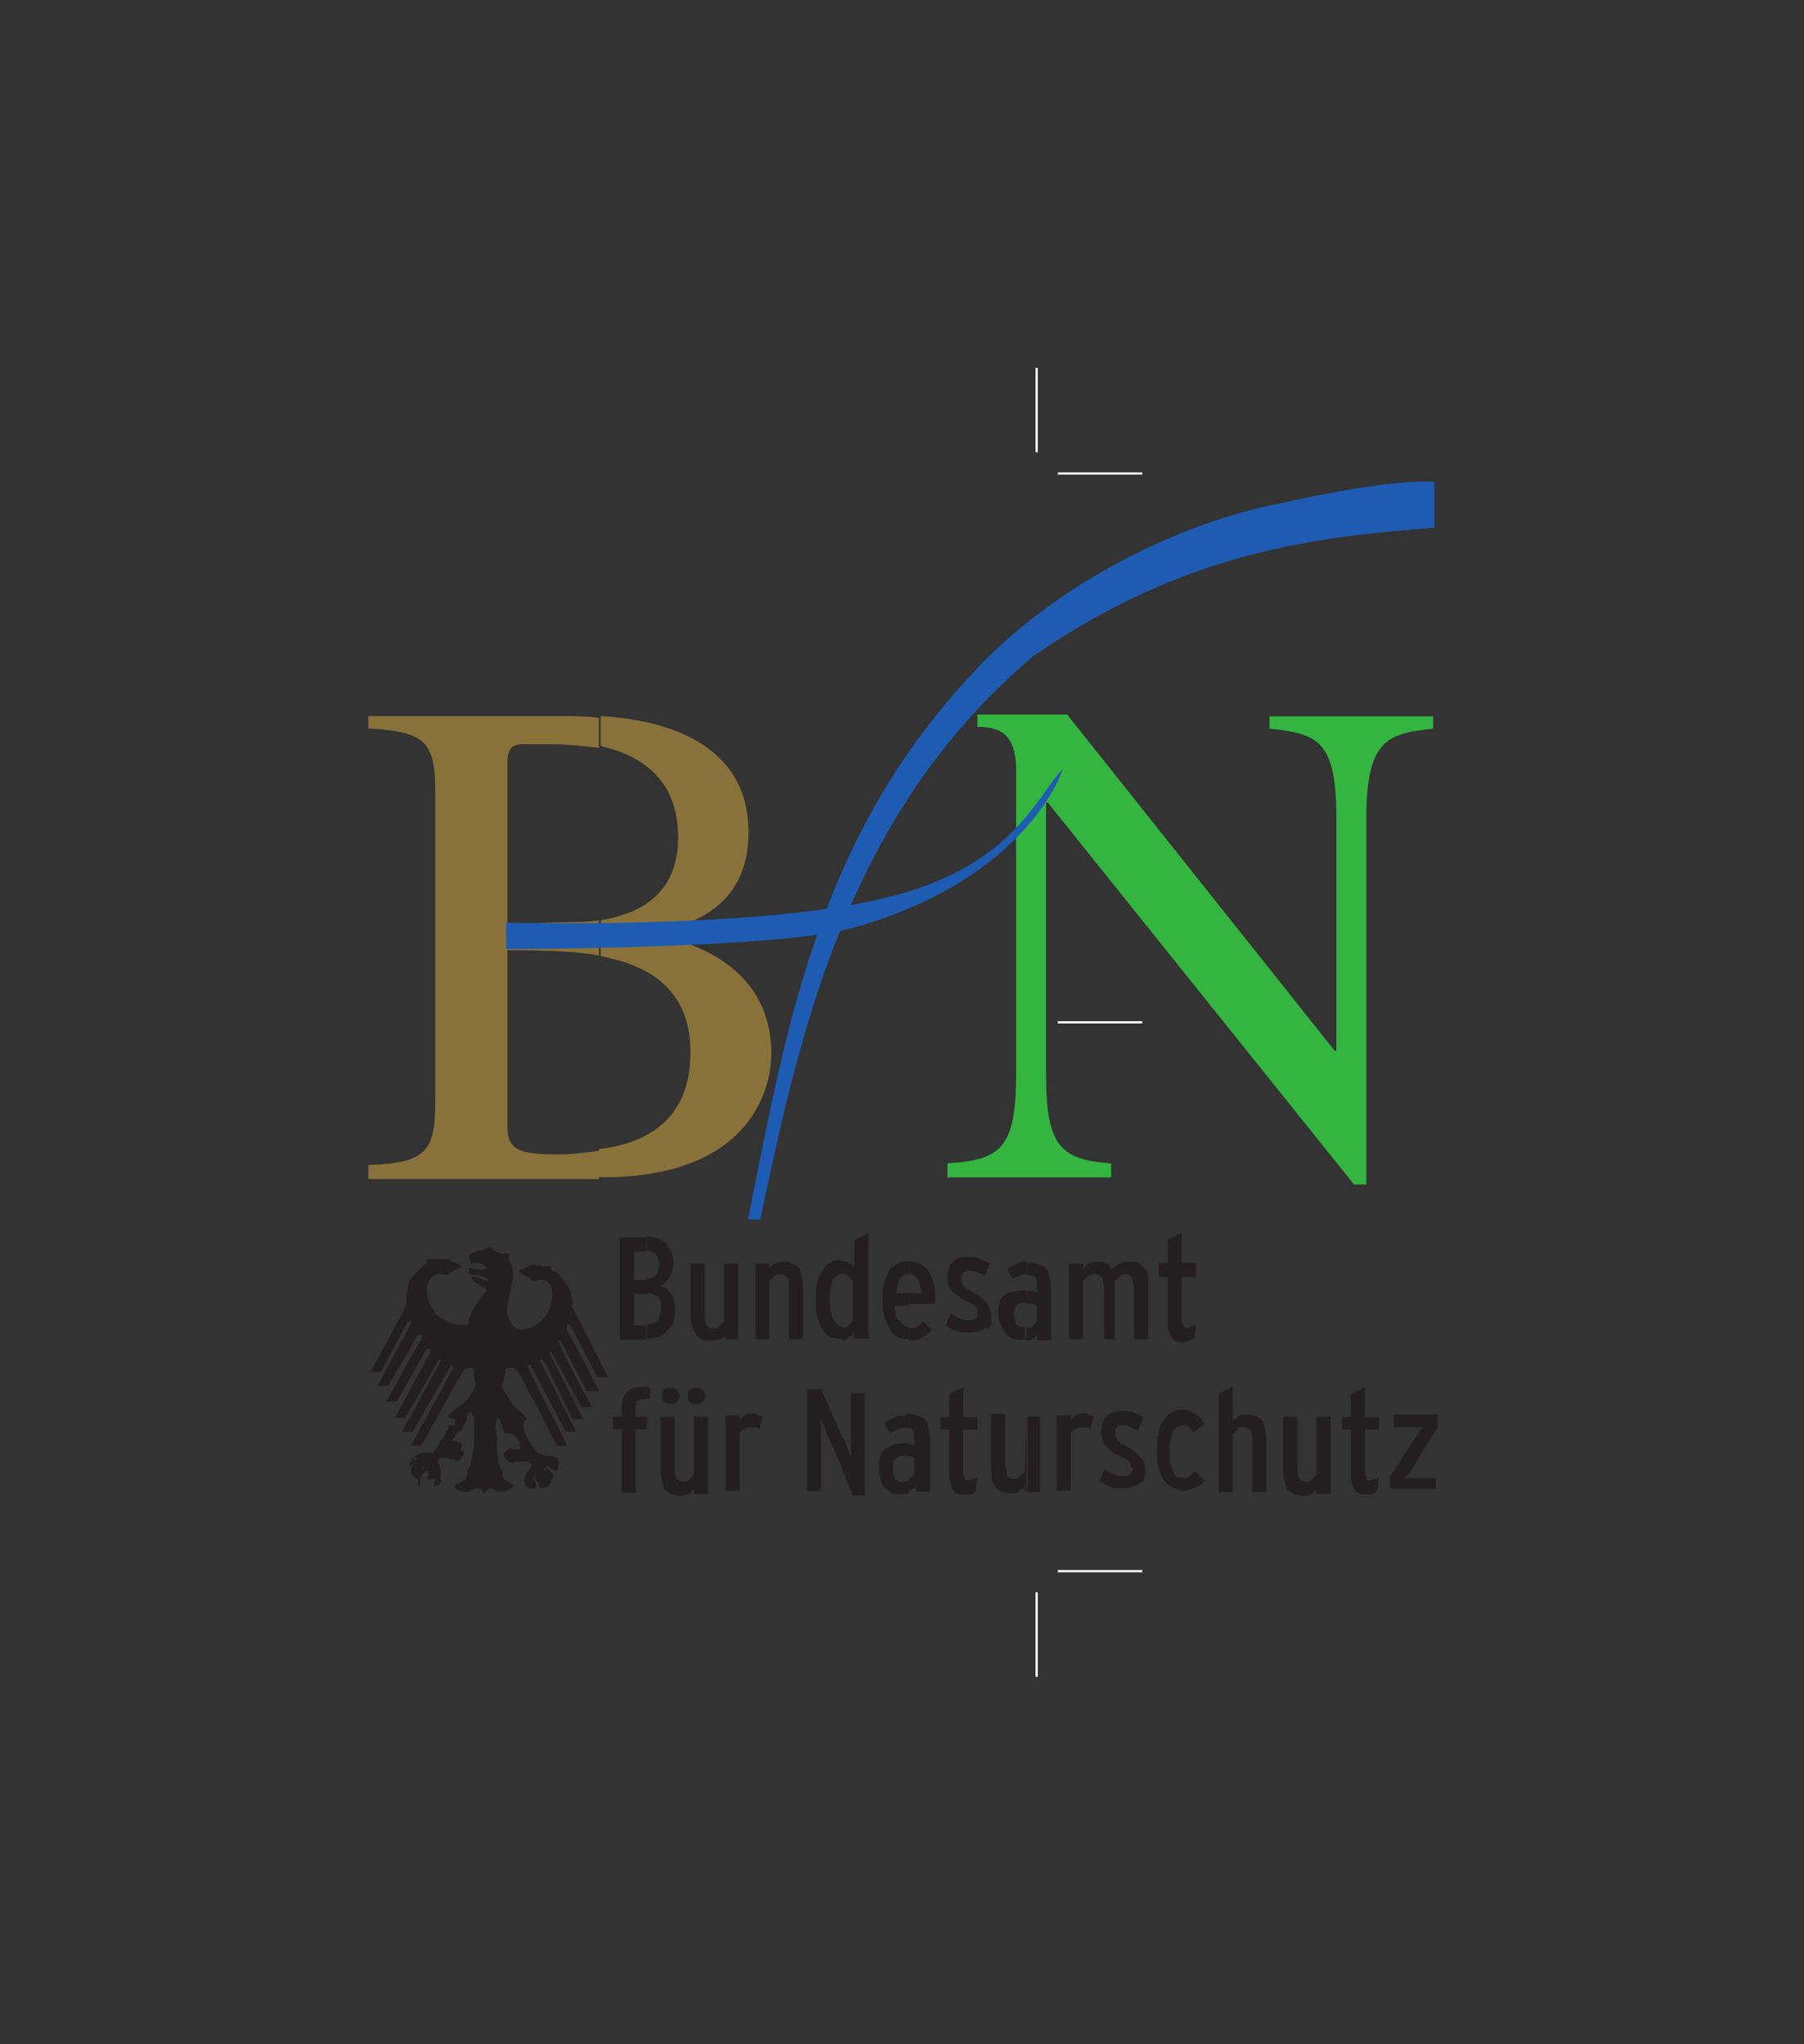 <?xml version="1.0" encoding="utf-8"?>
<!-- Generator: Adobe Illustrator 26.0.1, SVG Export Plug-In . SVG Version: 6.00 Build 0)  -->
<svg version="1.1"
	 id="svg3336" xmlns:cc="http://creativecommons.org/ns#" xmlns:dc="http://purl.org/dc/elements/1.1/" xmlns:rdf="http://www.w3.org/1999/02/22-rdf-syntax-ns#" xmlns:svg="http://www.w3.org/2000/svg"
	 xmlns="http://www.w3.org/2000/svg" xmlns:xlink="http://www.w3.org/1999/xlink" x="0px" y="0px" viewBox="0 0 640.7 725.9"
	 style="enable-background:new 0 0 640.7 725.9;" xml:space="preserve">
<rect x="0" y="0" width="640.7" height="725.9" fill="#333333" stroke="none"/>
<style type="text/css">
	.st0{clip-path:url(#SVGID_00000075148780453344737420000014860910974039304580_);}
	.st1{clip-path:url(#SVGID_00000119080378657468326750000016834009504984617902_);}
	.st2{clip-path:url(#SVGID_00000086674634905792954870000013922920455856392892_);}
	.st3{fill-rule:evenodd;clip-rule:evenodd;fill:#89723A;}
	.st4{fill:#33B540;}
	.st5{fill:#1E5CB3;}
	.st6{fill-rule:evenodd;clip-rule:evenodd;fill:#1E5CB3;}
	.st7{fill-rule:evenodd;clip-rule:evenodd;fill:#231F20;}
	.st8{fill:#231F20;}
	.st9{fill:none;stroke:#FFFFFF;stroke-width:0.625;stroke-miterlimit:12.5;}
</style>
<g id="g3344" transform="matrix(0,-1.25,-1.25,0,391.75,604.258)">
	<g id="g3396" transform="matrix(5,0,0,5,-650.956,-1253.6)">
		<g>
			<defs>
				<rect id="SVGID_1_" x="-29.8" y="49.9" width="397.4" height="425.2"/>
			</defs>
			<clipPath id="SVGID_00000075867601874049222810000015223094319167198609_">
				<use xlink:href="#SVGID_1_"  style="overflow:visible;"/>
			</clipPath>
			<g id="g3398" style="clip-path:url(#SVGID_00000075867601874049222810000015223094319167198609_);">
				<g id="g3404">
					<g>
						<defs>
							
								<rect id="SVGID_00000137846099848872552040000017763323613137618875_" x="-1636.8" y="-627.5" width="3826.8" height="2055.1"/>
						</defs>
						<clipPath id="SVGID_00000028284309878724504660000001527593009827198118_">
							<use xlink:href="#SVGID_00000137846099848872552040000017763323613137618875_"  style="overflow:visible;"/>
						</clipPath>
						<g id="g3406" style="clip-path:url(#SVGID_00000028284309878724504660000001527593009827198118_);">
							<g id="g3412">
								<g>
									<defs>
										
											<rect id="SVGID_00000057828216184965508240000012231611743257064586_" x="-2354.5" y="-1459.9" width="5262.4" height="3720"/>
									</defs>
									<clipPath id="SVGID_00000003811545838041915020000003965353716686125718_">
										<use xlink:href="#SVGID_00000057828216184965508240000012231611743257064586_"  style="overflow:visible;"/>
									</clipPath>
									<g id="g3414" style="clip-path:url(#SVGID_00000003811545838041915020000003965353716686125718_);">
										<g id="g3420" transform="translate(193.488,300.266)">
											<path id="path3422" class="st3" d="M-20.9-20.9c-0.1-0.4-0.2-0.8-0.3-1.2c-0.6-2-1.9-4-5.2-4c-4,0-5.2,2.7-5.5,5.2h-1.6
												v-0.2c0-8.8,5.5-9.6,7-9.6c4.2,0,6.1,3.2,6.8,6.6h0.1c0.4-1.8,1.3-5.3,5.7-5.3c5.1,0,6.4,4.8,6.6,8.4H-9
												c-0.5-2.2-1.8-4.4-5.2-4.4c-3.5,0-4.4,2.6-4.7,4.4H-20.9z M-20.6-15.7c0-2.7-0.1-4.1-0.3-5.2h2c-0.1,0.6-0.1,1.2-0.1,1.4
												l-0.1,3.8h9.1c0.6,0,1.1-0.1,1.1-0.8c0-0.4,0-1,0-1.8c0-0.8-0.1-1.7-0.2-2.6h1.7c0.1,0.7,0.1,1.4,0.1,2v11.1H-8
												c-0.2-3.2-0.7-3.8-3.6-3.8h-17.6c-2.8,0-3.5,0.5-3.6,3.8h-0.8v-13.1h1.6c-0.1,0.8-0.2,1.6-0.2,2.2c0,2.3,0.2,3,1.6,3
												H-20.6"/>
										</g>
										<g id="g3424" transform="translate(206.379,252.86)">
											<path id="path3426" class="st4" d="M-20.9-20.9c-0.3,2.5-0.5,3.8-5.1,3.8h-20.8v0.7L-25.1,1v0.1h-15.4
												c-4.1,0-4.9-0.8-5.1-3.7h-0.8v9.3h0.8c0.2-3,0.8-3.9,5.1-3.9h17.5c1.6,0.1,2.2,0.7,2.2,2.2h0.7v-5.1l-19.1-15.2v-0.1H-26
												c4.5,0,4.8,1.1,5.1,3.8h0.7v-9.3H-20.9"/>
										</g>
										<g id="g3428" transform="translate(195.355,305.536)">
											<path id="path3430" class="st5" d="M-20.9-20.9c0,0-0.4-14.3,1.4-21.5c1.7-7.2,5.7-8.6,7.3-10.1c0.1-0.1-6.2,1.9-9,11.9
												c-1.2,4.3-1.2,19.7-1.2,19.7C-22.5-20.9-20.9-20.9-20.9-20.9"/>
										</g>
										<g id="g3432" transform="translate(219.188,261.497)">
											<path id="path3434" class="st6" d="M-20.9-20.9c-1.1,5.7-4.4,12.4-9.1,17c-9.5,9.2-20.1,11-31.6,13.3V8.7
												c10.9-2.3,23.1-5,32-15.5c6-8.7,6.8-16.2,7.3-22.8c0,0,2.6,0,2.6,0S-19.4-27.6-20.9-20.9"/>
										</g>
										<g id="g3436" transform="translate(176.534,305.755)">
											<path id="path3438" class="st7" d="M-20.9-20.9c0-0.1,0.1-0.2,0-0.3c0,0,0-0.1,0-0.1c-0.1,0-0.2,0.1-0.4,0
												c-0.3-0.2-0.6-0.2-1-0.2c0,0-1,0.2-1.5,0.3c-0.4,0.1-0.7,0-1-0.2c-0.2-0.1-0.4-0.3-0.4-0.5c0-0.8,0.5-1.4,1.2-1.7
												c0.1,0,0.9-0.3,1.4,0c0.2,0.2,0.3,0.5,0.2,0.7c-0.1,0.1,0,0.4,0.1,0.4l0,0c0.1,0.2,0.2,0.4,0.4,0.7c0,0,0-0.1,0.1-0.1
												c0.1-0.3,0.2-0.5,0.3-0.7c-0.1-0.2,0-0.4-0.1-0.6v-0.5c0,0,0,0,0,0c-0.1,0-0.2,0.1-0.2,0c-0.1,0-0.1-0.2-0.1-0.2
												c-0.3-0.4-0.7-0.7-1.2-0.9c-0.3,0-0.5-0.1-0.7-0.1l0,0.1c-1.3-0.7-4.1-2.1-4.1-2.1v0.6c0,0,2.7,1.4,2.9,1.5
												c0.1,0,0.1,0.1,0.1,0.2c-0.1,0.1-0.2,0-0.4,0c-1-0.6-3.4-1.8-3.4-1.8v0.7c0,0,1.9,1,2.9,1.5c0,0,0,0.1,0,0.1
												c0,0.1-0.1,0-0.1,0c-1.2-0.5-3.7-1.9-3.7-1.9v0.6l3.1,1.7c0,0,0.1,0.1,0,0.1c0,0,0,0-0.1,0l-3.7-1.9v0.6
												c0,0,3.1,1.5,3.4,1.7c0,0,0,0.1,0,0.1c0,0.1,0,0.1,0,0.1c-0.2-0.1-4.1-2.1-4.1-2.1v0.6c0,0,3.8,2,3.8,2c0,0,0,0.1,0,0.2
												h0c-0.9-0.4-4.6-2.3-4.6-2.3v0.6c0,0,3,1.5,4.2,2.2c0.2,0.2,0.3,0.3,0.2,0.6c0,0.2-0.4,0.1-0.6,0.2
												c-0.2,0-0.3,0.2-0.5,0.1c-0.3-0.2-0.7-0.4-1.1-0.7v0c-0.2-0.2-0.3-0.5-0.6-0.6c0-0.1-0.1-0.1-0.1-0.1
												c0,0.2-0.2,0.1-0.3,0.2c-0.2,0.1-0.3,0-0.5-0.1c-0.5-0.2-0.8-0.5-1.2-0.7c-0.1-0.2,0-0.5-0.1-0.6c0-0.2,0-0.6-0.3-0.6
												c-0.2,0-0.4,0-0.5,0.1c-0.1,0.2,0.2,0.3,0.2,0.5c0,0.1,0,0.1,0,0.2c-0.2,0.1-0.3-0.1-0.3-0.2c0-0.1-0.2-0.2-0.3-0.2
												c-0.2,0-0.3,0-0.5,0.2c-0.1,0.1-0.1,0.3-0.1,0.4l0.1,0.1c0.2,0,0.5,0.1,0.7,0.2c0.1,0,0.1,0,0.1,0
												c-0.1,0.1-0.2,0.1-0.3,0.1c-0.2,0-0.4-0.2-0.6-0.1c-0.1,0.2,0,0.5,0.2,0.6c0.2,0.1,0.5,0,0.7-0.1
												c0.1-0.1,0.2-0.2,0.4-0.3c0.1,0.1,0.2,0.2,0.2,0.4c0,0.3,0,0.5-0.1,0.7c0,0.2,0.2,0.4,0.4,0.5c0.2,0.1,0.2-0.1,0.4-0.2
												c0.1-0.1,0-0.3,0-0.4c0-0.1-0.1-0.2-0.1-0.3c0.1-0.1,0.2,0,0.4,0c0.3,0.1,0.6,0.3,0.6,0.7c0,0,0,0.2,0,0.2
												c0.3,0.1,0.6,0.1,0.8,0.3c0.1,0,0.1,0.1,0.1,0c0,0.1,0,0.1,0,0.1c-0.2,0-0.5,0.1-0.7,0.1c-0.2-0.1-0.4-0.1-0.6-0.1
												c-0.1,0-0.2,0-0.3,0c-0.1,0-0.2,0-0.2,0c-0.2,0-0.2,0-0.5-0.1c-0.1,0.1-0.2,0-0.3,0c0,0-0.2-0.1-0.3-0.1
												c0-0.1-0.1,0-0.1-0.1c0,0-0.1,0-0.2,0h0.1c-0.1,0-0.1,0-0.2,0c-0.1,0-0.1-0.1-0.2-0.1h0c0-0.1-0.1-0.1-0.1-0.1v0
												c0,0,0,0,0-0.1c-0.1,0-0.1-0.2-0.2-0.2c0-0.1,0-0.1-0.1-0.1c-0.2,0.1-0.3,0.4-0.3,0.7c0,0.2,0.1,0.4,0.2,0.5
												c0,0.2-0.2,0.3-0.2,0.4c-0.1,0-0.1,0-0.1,0c0.1,0.1,0.3,0.2,0.3,0.4c0,0.2-0.3,0.5-0.2,0.8c0,0.2,0.1,0.3,0.2,0.5
												c0,0,0.1,0,0.2,0c0-0.2,0.2-0.4,0.3-0.6v0c0.1,0,0.1,0,0.1-0.1c0,0.1,0.1,0,0.1,0c0,0,0,0,0.1,0h0.1c0,0,0,0,0.1,0
												c0.1-0.1,0.3-0.2,0.5-0.2c0.6-0.2,1.2-0.2,1.9-0.2c0.2,0,0.6,0,0.8,0.1c0.1,0.1,0.1,0,0.1,0.1c0,0.2-0.2,0.2-0.3,0.2
												c-0.1,0-0.2,0-0.3,0.1c-0.1,0.1-0.2,0.1-0.3,0.2c0,0.2,0,0.4-0.2,0.6c-0.2,0.2-0.4,0.3-0.6,0.4c0,0,0,0-0.1,0
												c0-0.1,0.1-0.1,0.1-0.1c0.2-0.2,0.1-0.5,0-0.7c0-0.1-0.1-0.2-0.2-0.2c-0.2,0-0.3,0.1-0.4,0.2s-0.1,0.2-0.1,0.2
												c0,0.2,0,0.4,0.1,0.6c0,0.1,0,0.2,0,0.3c-0.1,0.1-0.2,0.1-0.4,0.1c-0.2-0.1-0.5-0.2-0.7-0.2c-0.2,0-0.3,0-0.4,0.2
												c0,0,0,0.1,0,0.2c0,0.1,0,0.3,0,0.4c0.1,0,0.2-0.1,0.3-0.1c0.1,0,0.3,0,0.5,0.1c0,0,0,0.1,0,0.1
												c-0.2,0.2-0.5,0.1-0.7,0.2c0,0,0,0.1-0.1,0.1c0,0.2,0.2,0.3,0.2,0.4c0.2,0.1,0.5,0.1,0.7,0c0.1-0.1,0.2-0.2,0.3-0.3
												c0,0.1,0,0.3,0,0.4C-33-16-33.2-16-33-16c0.1,0.2,0.3,0.2,0.5,0.1c0.4-0.2,0.3-0.7,0.3-1.2c0.2-0.2,0.5-0.3,0.7-0.5
												c0.3-0.2,0.6-0.4,0.9-0.6c0.1,0,0.2,0,0.3,0c0,0.1,0,0.3,0.2,0.4c0.2-0.3,0.5-0.5,0.7-0.9c0.1,0,0.2-0.1,0.2-0.2
												c0.3-0.2,0.6-0.4,0.9-0.5c0.2,0.1,0.5,0.1,0.8,0.1c0.1,0.1,0.2,0.2,0.1,0.3c0,0.1,0,0.2-0.1,0.3
												c-0.3,0.2-4.3,2.4-4.3,2.4v0.6l4.4-2.4c0,0,0.1,0,0.2,0.1l0,0l-3.8,2.2v0.6l4-2.2c0.1,0,0.1,0,0.1,0c0,0,0,0.1,0,0.1
												l-3.3,1.9v0.6l3.7-2c0.1,0,0.2,0,0.2,0c0,0.1,0,0.1,0,0.2l-3,1.7v0.6l3.6-2c0.2,0,0.1,0,0.2,0c0,0.1,0,0.1,0,0.2
												c-0.4,0.2-2.9,1.7-2.9,1.7v0.6l3.5-1.9c0,0,0.1-0.1,0.2,0c-0.1,0.2,0,0-0.1,0.2l-2.8,1.5v0.6c0,0,3.4-1.9,3.7-2
												c0.1-0.1,0.8,0,0.9-0.1c0.5,0,0.8-0.2,1.1-0.6c0.2-0.2,0.4-0.3,0.4-0.5c0.1-0.1,0.3,0.2,0.3-0.1c0-0.3,0-0.6,0-1
												c0.1-0.2-0.2-0.3-0.2-0.6c0,0-0.1-0.2-0.2-0.3c-0.1,0.1-0.2,0.3-0.2,0.4c-0.1,0.2-0.3,0.3-0.3,0.5
												c0.1,0.2,0.1,0.6-0.1,0.8c-0.2,0.2-0.5,0.3-0.8,0.3c-0.2,0-0.4-0.1-0.6-0.1c-0.4-0.2-0.8-0.4-1-0.8
												c-0.1-0.2-0.2-0.4-0.3-0.6c0-0.3-0.1-0.6,0-0.8c0-0.1,0.2-0.1,0.3-0.1c0.6-0.2,1.1-0.6,1.6-1h0.1
												c0.1,0.2,0.3,0.4,0.4,0.7c0,0,0.2,0.1,0.3,0.2c0,0,0-0.1,0-0.2c0-0.3-0.3-0.6-0.2-0.9c0.2,0.2,0.2,0.5,0.3,0.7
												c0,0.1,0,0.2,0,0.3c0,0.1,0,0.2,0.2,0.2c0,0,0.1,0,0.2,0c0-0.2-0.1-0.5-0.1-0.7c0-0.1,0-0.2,0.1-0.3
												c0.1,0,0.3,0.3,0.3,0.5c0,0.1,0,0.3-0.1,0.4c0,0,0.1,0,0.1,0h0c0.1,0,0.2,0.1,0.4,0.1c0,0,0-0.1,0.1-0.1
												c0.1-0.1,0.1-0.3,0.2-0.4v-0.1h0c0-0.2,0.1-0.4,0.2-0.6C-20.8-20.4-20.8-20.7-20.9-20.9"/>
										</g>
										<g id="g3440" transform="translate(175.744,306.378)">
											<path id="path3442" class="st8" d="M-20.9-20.9c-0.2-0.1-0.4-0.2-0.7-0.2c0,0-0.1,0-0.2,0c0,0,0,0,0,0.1c0,0,0,0,0.1,0
												c0.3-0.1,0.6,0.2,0.8,0.3c0.1,0.1,0.1,0.3,0.2,0.3c0,0,0-0.2,0-0.2C-20.6-20.7-20.8-20.8-20.9-20.9"/>
										</g>
										<g id="g3444" transform="translate(174.913,310.076)">
											<path id="path3446" class="st8" d="M-20.9-20.9c-0.1,0.2-0.3,0.2-0.4,0.3c-0.3,0-0.5,0.1-0.8,0c0,0-0.2,0-0.2,0
												c-0.3-0.2-0.6-0.2-1-0.5c-0.4-0.2-0.8-1-1-1.7c0-0.1,0-0.2-0.2-0.2c0,0-0.1,0-0.1,0.1c0,0.3,0.1,0.5,0.1,0.8
												c0.1,0.4,0.3,0.6,0.5,0.9c0.3,0.3,0.7,0.6,1.2,0.7c0.3,0.1,1.6,0.3,2-0.4C-20.8-20.9-20.8-20.9-20.9-20.9"/>
										</g>
										<g id="g3448" transform="translate(174.373,302.556)">
											<path id="path3450" class="st8" d="M-20.9-20.9c-0.6-0.2-1.3-0.1-1.3,0c-0.5,0.2-1,0.4-1.3,0.8c-0.2,0.3-0.3,0.6-0.4,0.9
												s-0.1,0.5,0,0.8h0c0.2-0.2,0.2-0.4,0.3-0.5c0.1-0.4,0.2-0.5,0.3-0.7C-22.7-20.5-21.8-20.9-20.9-20.9
												c0.2,0.2,0.5,0.2,0.6,0.3h0C-20.4-20.9-20.6-20.9-20.9-20.9"/>
										</g>
										<g id="g3452" transform="translate(166.977,304.592)">
											<path id="path3454" class="st7" d="M-20.9-20.9c-0.3,0-0.6-0.1-0.9-0.2c-0.2-0.2-0.6-0.4-0.9-0.7c0-0.1,0-0.2-0.1-0.3
												c0-0.2,0-0.5-0.1-0.6c0,0-0.1-0.2-0.2-0.2c-0.1,0-0.2,0-0.2,0c0.1,0.2,0.2,0.5,0.1,0.6c0,0-0.2,0.1-0.2,0.1
												c-0.3-0.1-0.3-0.5-0.7-0.4c-0.1,0.1-0.2,0.1-0.2,0.2c0.3,0.1,0.5,0.1,0.7,0.2c0.1,0,0.2,0.1,0.2,0.2
												c0,0.1-0.1,0.2-0.1,0.2c-0.3,0.1-0.6-0.1-0.8-0.1c-0.1,0.1,0,0.2,0.2,0.3c0.2,0.1,0.3,0,0.5,0c0.2-0.1,0.5-0.5,0.7-0.3
												c0.3,0.4,0.1,0.9,0,1.3c0.1,0.1,0.2,0.1,0.3,0.2c0-0.1,0.2-0.1,0.2-0.2c-0.1-0.2-0.2-0.5-0.1-0.6c0-0.1,0.2-0.1,0.2-0.1
												c0.4,0.2,0.9,0.3,1,0.8c0,0,0,0,0,0.1c0-0.1,0.1-0.1,0.1-0.1L-20.9-20.9L-20.9-20.9"/>
										</g>
										<g id="g3456" transform="translate(166.562,308.04)">
											<path id="path3458" class="st8" d="M-20.9-20.9C-20.9-20.9-20.9-21-20.9-20.9c-0.2,0.4-0.7,0.6-1.1,0.8c0,0-0.2,0-0.3,0
												c-0.1-0.3,0.2-0.5,0.2-0.7c0-0.1,0-0.2-0.1-0.2c-0.2,0-0.2,0.1-0.4,0.2c-0.2,0.1,0,0.3,0,0.4c0,0.1,0,0.2,0.1,0.4
												c0,0.2,0,0.4-0.2,0.5c-0.4,0.2-0.7-0.1-1.1-0.2c-0.1,0-0.2,0-0.3,0.2c0,0,0,0.1,0,0.2c0.2,0,0.3-0.1,0.5,0
												c0.1,0,0.2,0.1,0.3,0.2c0,0.1,0.1,0.2,0,0.3c-0.2,0.3-0.5,0.3-0.8,0.3c0,0.2,0.2,0.1,0.3,0.1c0.4,0.1,0.5-0.4,0.8-0.3
												c0.1,0.1,0.1,0.3,0.1,0.5c0,0.1,0,0.2-0.1,0.3c0,0,0.1,0,0.2,0c0.2-0.2,0.2-0.5,0.2-0.9c0,0,0-0.1,0-0.2
												c0.3-0.2,0.7-0.5,1.1-0.7c0.1-0.2,0.4-0.2,0.6-0.4c0.1,0,0.1,0,0.2,0C-20.6-20.7-20.8-20.8-20.9-20.9"/>
										</g>
										<g id="g3460" transform="translate(171.619,275.976)">
											<path id="path3462" class="st7" d="M-20.9-20.9h0.7c0-0.3,0.2-0.5,0.4-0.6h0.9c0,0.1,0.1,0.2,0.1,0.3c0,0.1,0,0.2,0,0.3
												h0.7c0-0.1,0-0.2,0-0.3c0-0.1-0.1-0.2-0.1-0.3h0.4c0.2,0,0.4,0,0.5,0.1c0.1,0.1,0.1,0.2,0.1,0.4c0,0,0,0.1,0,0.1h0.7
												c0,0,0-0.1,0-0.1c0-0.2,0-0.5-0.1-0.6c0-0.1-0.1-0.3-0.2-0.4c-0.1-0.1-0.2-0.2-0.4-0.2c-0.2,0-0.4-0.1-0.6-0.1h-3.1v0.8
												h0.3c-0.1,0.1-0.2,0.2-0.3,0.4C-20.9-21.1-20.9-21-20.9-20.9"/>
										</g>
										<g id="g3464" transform="translate(171.689,269.054)">
											<path id="path3466" class="st7" d="M-20.9-20.9h2.7c0.3,0,0.6,0,0.8,0c0.2,0,0.4,0.1,0.5,0.2c0.1,0.1,0.2,0.2,0.3,0.3
												c0.1,0.1,0.1,0.3,0.1,0.5c0,0.2,0,0.4-0.1,0.6c0,0.1-0.2,0.3-0.3,0.5c0.2,0.1,0.3,0.2,0.3,0.3c0.1,0.1,0.1,0.3,0.1,0.5
												c0,0.2,0,0.3-0.1,0.5c-0.1,0.1-0.2,0.2-0.3,0.3h0.3v0.8h-4.3v-0.8h3.3c0.1-0.1,0.2-0.2,0.3-0.3c0.1-0.1,0.1-0.2,0.1-0.4
												c0-0.2-0.1-0.3-0.2-0.4c-0.2,0-0.4-0.1-0.8-0.1h-2.7V-19h3.3c0.1-0.1,0.2-0.2,0.3-0.3c0.1-0.1,0.1-0.2,0.1-0.3
												c0-0.2-0.1-0.3-0.2-0.4c-0.2,0-0.4-0.1-0.8-0.1h-2.7V-20.9"/>
										</g>
										<g id="g3468" transform="translate(172.524,266.341)">
											<path id="path3470" class="st7" d="M-20.9-20.9c0,0.1-0.1,0.1-0.1,0.2c0,0.1-0.1,0.2-0.1,0.3c0,0.1,0,0.2,0.1,0.2
												c0.1,0,0.2,0.1,0.3,0.1h2.5v-0.8h0.8v0.8h1.7l-0.4,0.8h-1.3v0.5h-0.8v-0.5h-2.6c-0.3,0-0.6-0.1-0.8-0.2
												c-0.2-0.1-0.3-0.3-0.3-0.6c0-0.1,0-0.3,0.1-0.4c0-0.1,0.1-0.2,0.1-0.3L-20.9-20.9"/>
										</g>
										<g id="g3472" transform="translate(176.106,275.976)">
											<path id="path3474" class="st7" d="M-20.9-20.9h-0.7c0,0.1,0,0.2-0.1,0.3c0,0.1-0.1,0.3-0.2,0.5l0.6,0.3
												c0.1-0.2,0.2-0.4,0.3-0.6C-20.9-20.6-20.9-20.7-20.9-20.9"/>
										</g>
										<g id="g3476" transform="translate(174.471,275.976)">
											<path id="path3478" class="st7" d="M-20.9-20.9h-0.7c0,0,0,0,0,0c0,0.2,0,0.3-0.1,0.5c-0.1,0.1-0.3,0.2-0.5,0.2
												c-0.3,0-0.5-0.1-0.6-0.1c-0.1-0.1-0.2-0.2-0.2-0.4c0,0,0-0.1,0-0.1h-0.7c0,0.1,0,0.2,0,0.3c0,0.1,0,0.3,0.1,0.5
												c0.1,0.1,0.1,0.2,0.3,0.3c0.1,0.1,0.3,0.2,0.5,0.3c0.2,0.1,0.4,0.1,0.6,0.1c0.5,0,0.8-0.1,1.1-0.4
												C-21-20.1-20.9-20.5-20.9-20.9C-20.9-20.9-20.9-20.9-20.9-20.9"/>
										</g>
										<g id="g3480" transform="translate(171.619,282.654)">
											<path id="path3482" class="st7" d="M-20.9-20.9h0.7c0,0,0,0,0-0.1c0-0.2,0-0.3,0.1-0.4c0.1-0.1,0.1-0.2,0.3-0.3l-0.5-0.5
												c-0.2,0.1-0.3,0.3-0.4,0.5C-20.9-21.5-20.9-21.2-20.9-20.9C-20.9-20.9-20.9-20.9-20.9-20.9"/>
										</g>
										<g id="g3484" transform="translate(173.602,282.654)">
											<path id="path3486" class="st7" d="M-20.9-20.9h0.7v-0.7c0.3,0,0.6,0.1,0.8,0.2c0.2,0.1,0.3,0.3,0.3,0.5h0.7
												c0-0.2,0-0.4-0.1-0.6c-0.1-0.2-0.2-0.3-0.4-0.5c-0.2-0.1-0.4-0.2-0.7-0.3c-0.3-0.1-0.6-0.1-1-0.1c0,0-0.1,0-0.1,0
												c-0.1,0-0.1,0-0.1,0V-20.9"/>
										</g>
										<g id="g3488" transform="translate(172.871,277.959)">
											<path id="path3490" class="st7" d="M-20.9-20.9c0.2,0,0.3,0,0.5,0.1c0.1,0.1,0.3,0.1,0.4,0.2c0.1,0.1,0.2,0.2,0.3,0.3
												c0.1,0.1,0.2,0.3,0.3,0.5c0.1,0.1,0.1,0.2,0.2,0.3c0.1,0.1,0.1,0.2,0.2,0.2c0.1,0.1,0.1,0.1,0.2,0.1c0,0,0.1,0,0.2,0
												c0.1,0,0.2,0,0.3-0.1c0.1-0.1,0.1-0.2,0.1-0.3s0-0.3-0.1-0.5c0-0.1-0.1-0.3-0.2-0.4l0.7-0.3c0.1,0.2,0.2,0.3,0.3,0.6
												c0.1,0.2,0.1,0.4,0.1,0.6c0,0.4-0.1,0.7-0.3,0.9c-0.2,0.2-0.5,0.3-0.9,0.3c-0.2,0-0.3,0-0.5-0.1c-0.1,0-0.2-0.1-0.3-0.2
												c-0.1-0.1-0.2-0.2-0.2-0.3c-0.1-0.1-0.2-0.2-0.2-0.3c-0.1-0.1-0.2-0.3-0.2-0.4c-0.1-0.1-0.1-0.2-0.2-0.3
												c-0.1,0-0.1-0.1-0.2-0.1c-0.1,0-0.1,0-0.2,0c-0.2,0-0.3,0-0.3,0.1c-0.1,0.1-0.1,0.2-0.1,0.4c0,0.3,0.1,0.6,0.4,1
												l-0.7,0.3c-0.1-0.2-0.3-0.4-0.3-0.6c-0.1-0.2-0.1-0.5-0.1-0.7c0-0.4,0.1-0.8,0.3-1C-21.6-20.8-21.3-20.9-20.9-20.9"/>
										</g>
										<g id="g3492" transform="translate(176.106,282.654)">
											<path id="path3494" class="st7" d="M-20.9-20.9h-0.7v0c0,0.4-0.4,0.7-1.1,0.7v-0.7h-0.7v0.8c-0.5,0-0.8-0.1-0.9-0.3
												c-0.2-0.1-0.3-0.3-0.3-0.5h-0.7c0,0.2,0,0.5,0.1,0.6c0.1,0.2,0.2,0.4,0.5,0.5c0.2,0.1,0.4,0.2,0.7,0.3
												c0.3,0.1,0.6,0.1,0.9,0.1c0.4,0,0.7,0,1-0.1c0.3-0.1,0.5-0.2,0.7-0.3c0.2-0.1,0.3-0.3,0.4-0.5S-20.9-20.7-20.9-20.9"/>
										</g>
										<g id="g3496" transform="translate(171.619,286.446)">
											<path id="path3498" class="st7" d="M-20.9-20.9h0.7c0,0,0,0,0,0c0-0.1,0-0.2,0.1-0.3c0.1-0.1,0.2-0.2,0.3-0.3h2.3
												c0.1,0.1,0.2,0.2,0.3,0.3c0.1,0.1,0.1,0.2,0.1,0.3h0.7c0-0.2-0.1-0.5-0.3-0.7h1.5l0.4-0.8h-6v0.8h0.3
												c-0.1,0.1-0.2,0.2-0.2,0.3C-20.9-21.1-20.9-21-20.9-20.9"/>
										</g>
										<g id="g3500" transform="translate(173.428,295.942)">
											<path id="path3502" class="st7" d="M-20.9-20.9c0.3,0,0.6,0.1,0.8,0.2c0.2,0.1,0.4,0.3,0.5,0.6c0.1-0.2,0.3-0.4,0.5-0.5
												c0.2-0.1,0.5-0.2,0.7-0.2c0.3,0,0.5,0,0.7,0.1c0.2,0.1,0.3,0.2,0.5,0.3c0.1,0.1,0.2,0.3,0.3,0.5c0,0.2,0.1,0.3,0.1,0.6
												h-0.8c0-0.2-0.1-0.4-0.2-0.5c-0.1-0.1-0.3-0.2-0.6-0.2c-0.3,0-0.5,0.1-0.6,0.2c-0.1,0.1-0.2,0.3-0.2,0.5H-20
												c0-0.2-0.1-0.4-0.2-0.6c-0.1-0.2-0.4-0.2-0.7-0.2c-0.3,0-0.6,0.1-0.7,0.2c-0.1,0.1-0.2,0.3-0.2,0.6h-0.8
												c0-0.5,0.1-0.9,0.5-1.2C-21.9-20.8-21.4-20.9-20.9-20.9"/>
										</g>
										<g id="g3504" transform="translate(176.106,286.446)">
											<path id="path3506" class="st7" d="M-20.9-20.9h-0.7c0,0,0,0,0,0c0,0.2-0.1,0.3-0.3,0.5c-0.2,0.1-0.6,0.2-1.1,0.2
												c-0.6,0-1-0.1-1.2-0.2c-0.2-0.1-0.4-0.3-0.4-0.5h-0.7c0,0,0,0.1,0,0.1c0,0.2,0.1,0.4,0.1,0.6c0.1,0.1,0.2,0.3,0.4,0.4
												c0.2,0.1,0.4,0.2,0.7,0.3c0.3,0.1,0.7,0.1,1.1,0.1c0.7,0,1.3-0.1,1.6-0.4c0.4-0.2,0.6-0.6,0.6-1
												C-20.9-20.8-20.9-20.9-20.9-20.9"/>
										</g>
										<g id="g3508" transform="translate(171.689,292.359)">
											<path id="path3510" class="st7" d="M-20.9-20.9h4.3v0.8h-3.3c-0.1,0.1-0.2,0.2-0.3,0.3c-0.1,0.1-0.1,0.2-0.1,0.3
												c0,0.2,0.1,0.3,0.2,0.4c0.1,0.1,0.4,0.1,0.8,0.1h2.7v0.8h-2.8c-0.6,0-0.9-0.1-1.2-0.3c-0.3-0.1-0.4-0.5-0.4-0.9
												c0-0.2,0.1-0.3,0.1-0.5c0.1-0.1,0.1-0.3,0.3-0.3h-0.3V-20.9"/>
										</g>
										<g id="g3512" transform="translate(171.689,288.672)">
											<path id="path3514" class="st7" d="M-20.9-20.9h2.8c0.5,0,0.9,0.1,1.2,0.2c0.2,0.2,0.4,0.5,0.4,0.9c0,0.2,0,0.3-0.1,0.5
												c-0.1,0.2-0.2,0.3-0.3,0.3h0.3v0.8h-4.3V-19h3.3c0.1-0.1,0.2-0.2,0.3-0.3c0.1-0.1,0.1-0.2,0.1-0.3c0-0.2-0.1-0.3-0.2-0.4
												c-0.1-0.1-0.4-0.1-0.8-0.1h-2.7V-20.9"/>
										</g>
										<g id="g3516" transform="translate(177.463,297.576)">
											<path id="path3518" class="st7" d="M-20.9-20.9C-20.9-20.9-20.9-20.9-20.9-20.9v1.5h-5.8v-1.5h0.8v0.7h1.8v-0.7
												c0,0,0,0,0-0.1h0.8c0,0,0,0,0,0.1v0.7h1.6v-0.7H-20.9"/>
										</g>
										<g id="g3520" transform="translate(168.977,297.576)">
											<path id="path3522" class="st8" d="M-20.9-20.9h-0.7c0,0,0,0.1,0,0.1c0,0.2,0,0.3-0.1,0.4c-0.1,0.1-0.2,0.1-0.4,0.1h-0.5
												v-0.6h-0.7v0.6h-3.6v0.8h3.6v0.5h0.7v-0.5h0.6c0.3,0,0.6-0.1,0.8-0.3c0.2-0.2,0.3-0.4,0.3-0.7
												C-20.9-20.6-20.9-20.8-20.9-20.9"/>
										</g>
										<path id="path3524" class="st8" d="M142.1,254.3h4.3v0.7h-4.3V254.3z"/>
										<g id="g3526" transform="translate(167.272,272.15)">
											<path id="path3528" class="st7" d="M-20.9-20.9c0.1,0.1,0.1,0.1,0.1,0.2c0,0.1,0.1,0.2,0.1,0.3c0,0.2,0,0.3-0.1,0.5
												c-0.1,0.1-0.1,0.2-0.3,0.3h0.3v0.8h-4.3v-0.8h3.3c0.1-0.1,0.2-0.2,0.2-0.3c0.1-0.1,0.1-0.2,0.1-0.3c0-0.1,0-0.2,0-0.3
												c0-0.1,0-0.1-0.1-0.2L-20.9-20.9"/>
										</g>
										<g id="g3530" transform="translate(164.211,269.228)">
											<path id="path3532" class="st7" d="M-20.9-20.9c0.2,0,0.3,0,0.5,0.1c0.1,0,0.2,0.1,0.3,0.2c0.1,0.1,0.2,0.2,0.3,0.3
												c0.1,0.1,0.2,0.3,0.3,0.5c0.1,0.1,0.1,0.3,0.2,0.3c0.1,0.1,0.1,0.2,0.2,0.2c0.1,0,0.1,0.1,0.2,0.1c0.1,0,0.1,0,0.2,0
												c0.1,0,0.2,0,0.3-0.1c0.1,0,0.1-0.2,0.1-0.3s0-0.3-0.1-0.4c-0.1-0.2-0.1-0.3-0.2-0.5l0.7-0.3c0.1,0.1,0.2,0.3,0.3,0.5
												c0.1,0.2,0.1,0.4,0.1,0.7c0,0.4-0.1,0.7-0.3,0.9c-0.2,0.2-0.5,0.3-0.9,0.3c-0.2,0-0.3,0-0.5-0.1c-0.1,0-0.2-0.1-0.3-0.2
												c-0.1-0.1-0.2-0.2-0.3-0.3c-0.1-0.1-0.2-0.2-0.2-0.4c-0.1-0.1-0.2-0.3-0.2-0.4c-0.1-0.1-0.1-0.2-0.2-0.2
												s-0.1-0.1-0.2-0.1c-0.1,0-0.1-0.1-0.2-0.1c-0.1,0-0.2,0.1-0.3,0.2c-0.1,0.1-0.1,0.2-0.1,0.4c0,0.3,0.1,0.6,0.4,1
												l-0.7,0.3c-0.1-0.2-0.2-0.4-0.3-0.6c-0.1-0.2-0.1-0.5-0.1-0.7c0-0.4,0.1-0.7,0.3-1C-21.6-20.8-21.3-20.9-20.9-20.9"/>
										</g>
										<g id="g3534" transform="translate(163.689,265.854)">
											<path id="path3536" class="st7" d="M-20.9-20.9l0.5,0.6c-0.1,0.1-0.3,0.2-0.3,0.3c-0.1,0.1-0.1,0.2-0.1,0.3
												c0,0.3,0.1,0.5,0.4,0.6c0.3,0.1,0.6,0.2,1.1,0.2c0.5,0,0.8-0.1,1.1-0.2c0.2-0.1,0.4-0.3,0.4-0.6c0-0.1,0-0.2-0.1-0.3
												c-0.1-0.1-0.2-0.2-0.3-0.3l0.5-0.6c0.1,0.1,0.2,0.1,0.3,0.2c0.1,0.1,0.2,0.2,0.2,0.3c0.1,0.1,0.1,0.2,0.2,0.3
												c0,0.1,0.1,0.2,0.1,0.4c0,0.5-0.2,0.9-0.6,1.1c-0.3,0.3-0.9,0.4-1.7,0.4c-0.8,0-1.3-0.1-1.7-0.4
												c-0.4-0.3-0.6-0.7-0.6-1.1c0-0.3,0.1-0.6,0.2-0.7C-21.3-20.6-21.1-20.8-20.9-20.9"/>
										</g>
										<g id="g3538" transform="translate(162.994,262.341)">
											<path id="path3540" class="st7" d="M-20.9-20.9h2.8c0.6,0,0.9,0.1,1.2,0.2c0.3,0.2,0.4,0.5,0.4,0.9c0,0.2,0,0.4-0.1,0.5
												c-0.1,0.1-0.1,0.2-0.3,0.3h2l-0.4,0.8h-5.6v-0.8h3.3c0.1-0.1,0.2-0.2,0.3-0.3c0.1-0.1,0.1-0.2,0.1-0.3
												c0-0.2-0.1-0.3-0.2-0.4c-0.1-0.1-0.4-0.1-0.8-0.1h-2.7V-20.9"/>
										</g>
										<g id="g3542" transform="translate(162.994,258.689)">
											<path id="path3544" class="st7" d="M-20.9-20.9h4.3v0.8h-3.3c-0.1,0.1-0.2,0.2-0.3,0.3c-0.1,0.1-0.1,0.2-0.1,0.3
												c0,0.2,0.1,0.3,0.2,0.4c0.2,0.1,0.4,0.1,0.8,0.1h2.7v0.8h-2.8c-0.6,0-1-0.1-1.3-0.2c-0.2-0.2-0.4-0.5-0.4-0.9
												c0-0.2,0-0.3,0.1-0.5c0.1-0.2,0.2-0.3,0.3-0.3h-0.3V-20.9"/>
										</g>
										<g id="g3546" transform="translate(163.863,255.941)">
											<path id="path3548" class="st7" d="M-20.9-20.9c-0.1,0.1-0.1,0.1-0.1,0.2c0,0.1-0.1,0.2-0.1,0.3c0,0.1,0,0.2,0.1,0.2
												c0.1,0,0.2,0.1,0.3,0.1h2.5v-0.8h0.7v0.8h1.7l-0.4,0.8h-1.3v0.5h-0.7v-0.5h-2.6c-0.3,0-0.6-0.1-0.8-0.2
												c-0.2-0.1-0.3-0.3-0.3-0.6c0-0.1,0-0.3,0-0.4c0-0.1,0.1-0.2,0.2-0.3L-20.9-20.9"/>
										</g>
										<g id="g3550" transform="translate(162.994,252.706)">
											<path id="path3552" class="st8" d="M-20.9-20.9h0.8v1c0,0.1,0,0.1,0,0.2c0,0.1,0,0.1,0,0.2c0,0.1,0,0.1,0,0.2
												c0,0.1,0,0.1,0,0.1c0.1,0,0.2-0.1,0.3-0.2c0.1-0.1,0.2-0.1,0.3-0.2l2.3-1.4h0.7v2.5h-0.7v-0.9c0-0.1,0-0.1,0-0.2
												c0-0.1,0-0.1,0-0.2c0-0.1,0-0.1,0-0.2s0-0.1,0-0.2c-0.1,0.1-0.1,0.1-0.2,0.2c-0.1,0.1-0.2,0.1-0.3,0.2l-2.3,1.5h-0.7
												V-20.9"/>
										</g>
										<g id="g3554" transform="translate(167.342,275.976)">
											<path id="path3556" class="st7" d="M-20.9-20.9h-4.3v0.1h0.3c-0.1,0.1-0.2,0.2-0.3,0.3c-0.1,0.1-0.1,0.3-0.1,0.5
												c0,0.4,0.1,0.7,0.4,0.9c0.3,0.2,0.7,0.2,1.3,0.2h2.8v-0.8h-2.7c-0.3,0-0.6-0.1-0.8-0.1c-0.1-0.1-0.2-0.2-0.2-0.4
												c0-0.1,0-0.2,0.1-0.3c0.1-0.1,0.2-0.2,0.3-0.3L-20.9-20.9L-20.9-20.9"/>
										</g>
										<g id="g3558" transform="translate(163.029,282.654)">
											<path id="path3560" class="st7" d="M-20.9-20.9h0.7c0.1-0.1,0.2-0.3,0.3-0.3h0.9c0.1,0.1,0.1,0.2,0.1,0.3
												c0,0,0,0.1,0,0.1h0.7c0,0,0,0,0-0.1c0-0.1,0-0.2-0.1-0.3h0.4c0.2,0,0.4,0,0.5,0.1c0.1,0.1,0.1,0.1,0.1,0.2h0.8
												c0-0.2,0-0.3-0.1-0.5c-0.1-0.2-0.1-0.3-0.2-0.4c-0.1-0.1-0.2-0.2-0.4-0.2c-0.2,0-0.4-0.1-0.6-0.1h-3.1v0.8h0.3
												C-20.8-21.1-20.8-21-20.9-20.9"/>
										</g>
										<g id="g3562" transform="translate(163.863,278.759)">
											<path id="path3564" class="st8" d="M-20.9-20.9c-0.1,0.1-0.1,0.1-0.1,0.2c0,0.1-0.1,0.2-0.1,0.3c0,0.1,0,0.2,0.1,0.2
												c0.1,0.1,0.2,0.1,0.3,0.1h2.5v-0.8h0.7v0.8h1.7l-0.4,0.8h-1.3v0.5h-0.7v-0.5h-2.6c-0.3,0-0.6-0.1-0.8-0.2
												c-0.2-0.1-0.3-0.3-0.3-0.6c0-0.1,0-0.3,0-0.4c0-0.1,0.1-0.2,0.2-0.3L-20.9-20.9"/>
										</g>
										<g id="g3566" transform="translate(167.446,282.654)">
											<path id="path3568" class="st7" d="M-20.9-20.9h-0.8c0,0.1,0,0.1,0,0.2c0,0.1,0,0.3-0.1,0.4c0,0.1-0.1,0.3-0.2,0.5
												l0.6,0.3c0.1-0.2,0.2-0.4,0.3-0.6c0.1-0.2,0.1-0.4,0.1-0.6C-20.9-20.8-20.9-20.8-20.9-20.9"/>
										</g>
										<g id="g3570" transform="translate(165.777,282.654)">
											<path id="path3572" class="st7" d="M-20.9-20.9h-0.7c0,0.1,0,0.2,0,0.3c0,0.2-0.1,0.3-0.2,0.5C-21.9-20-22-20-22.3-20
												c-0.2,0-0.5,0-0.6-0.1c-0.1-0.1-0.2-0.2-0.2-0.4c0-0.1,0-0.3,0.1-0.4h-0.7c0,0,0,0,0,0c-0.1,0.1-0.1,0.3-0.1,0.5
												s0,0.3,0.1,0.5c0.1,0.1,0.2,0.3,0.3,0.4c0.1,0.1,0.3,0.2,0.5,0.2c0.2,0.1,0.4,0.1,0.7,0.1c0.5,0,0.8-0.1,1-0.4
												c0.2-0.3,0.3-0.6,0.3-1C-20.9-20.7-20.9-20.8-20.9-20.9"/>
										</g>
										<g id="g3574" transform="translate(164.316,286.446)">
											<path id="path3576" class="st7" d="M-20.9-20.9h1.8l-0.1-0.1c-0.1,0-0.1-0.1-0.2-0.1c-0.1,0-0.2-0.1-0.3-0.1
												c-0.1,0-0.2-0.1-0.3-0.1c-0.1,0-0.1-0.1-0.2-0.1c0.1,0,0.1,0,0.2,0c0.1,0,0.2,0,0.3,0c0.1,0,0.2,0,0.3,0
												c0.1,0,0.2,0,0.2,0h2.6v-0.8h-5.8v0.7L-20.9-20.9"/>
										</g>
										<g id="g3578" transform="translate(166.159,286.446)">
											<path id="path3580" class="st7" d="M-20.9-20.9h-1.8l1.8,0.8c0.1,0,0.1,0.1,0.2,0.1c0.1,0,0.2,0.1,0.3,0.1
												c0.1,0,0.2,0.1,0.2,0.1c0.1,0,0.1,0,0.2,0.1c-0.1,0-0.1,0-0.2,0c-0.1,0-0.2,0-0.3,0c-0.1,0-0.2,0-0.3,0s-0.2,0-0.3,0
												h-2.9v0.8h5.8v-0.8L-20.9-20.9"/>
										</g>
										<path id="path3582" class="st8" d="M145.7,276.6h0.7v0.1L145.7,276.6L145.7,276.6z"/>
										<g id="g3584" transform="translate(168.316,297.576)">
											<path id="path3586" class="st7" d="M-20.9-20.9h0.7c0-0.1,0-0.1-0.1-0.2H-21C-20.9-21-20.9-21-20.9-20.9"/>
										</g>
										<g id="g3588" transform="translate(162.994,294.063)">
											<path id="path3590" class="st7" d="M-20.9-20.9h4.3v0.8h-3.3c-0.1,0.1-0.2,0.2-0.3,0.3c-0.1,0.1-0.1,0.2-0.1,0.3
												c0,0.2,0.1,0.3,0.2,0.4c0.2,0.1,0.4,0.1,0.8,0.1h2.7v0.8h-2.8c-0.6,0-1-0.1-1.3-0.2c-0.2-0.2-0.4-0.5-0.4-0.9
												c0-0.2,0-0.3,0.1-0.5c0.1-0.1,0.2-0.3,0.3-0.3h-0.3V-20.9"/>
										</g>
										<g id="g3592" transform="translate(168.42,294.202)">
											<path id="path3594" class="st7" d="M-20.9-20.9c0.1,0,0.3,0.1,0.4,0.2c0.1,0.1,0.1,0.2,0.1,0.3s0,0.3-0.1,0.4
												c-0.1,0.1-0.2,0.1-0.4,0.1s-0.2,0-0.3-0.1c-0.1-0.1-0.1-0.2-0.1-0.4s0-0.2,0.1-0.3S-21-20.9-20.9-20.9"/>
										</g>
										<g id="g3596" transform="translate(168.42,295.663)">
											<path id="path3598" class="st7" d="M-20.9-20.9c0.1,0,0.3,0.1,0.4,0.2c0.1,0.1,0.1,0.2,0.1,0.3s0,0.3-0.1,0.4
												c-0.1,0.1-0.2,0.1-0.4,0.1s-0.2,0-0.3-0.1c-0.1-0.1-0.1-0.2-0.1-0.4s0-0.2,0.1-0.3S-21-20.9-20.9-20.9"/>
										</g>
										<g id="g3600" transform="translate(167.272,290.968)">
											<path id="path3602" class="st7" d="M-20.9-20.9c0.1,0.1,0.1,0.1,0.1,0.2c0,0.1,0.1,0.2,0.1,0.3c0,0.2,0,0.3-0.1,0.5
												c-0.1,0.1-0.1,0.2-0.3,0.3h0.3v0.8h-4.3v-0.8h3.3c0.1-0.1,0.2-0.2,0.2-0.3c0.1-0.1,0.1-0.2,0.1-0.3c0-0.1,0-0.2,0-0.3
												c0-0.1,0-0.1-0.1-0.2L-20.9-20.9"/>
										</g>
									</g>
								</g>
							</g>
						</g>
					</g>
				</g>
			</g>
		</g>
	</g>
	<g id="g3740" transform="translate(483.406,123.362)">
		<path id="path3742" class="st9" d="M-104.5-104.5h-24"/>
	</g>
	<g id="g3744" transform="translate(453.406,93.362)">
		<path id="path3746" class="st9" d="M-104.5-104.5v24"/>
	</g>
	<g id="g3756" transform="translate(111.595,123.362)">
		<path id="path3758" class="st9" d="M-104.5-104.5h24"/>
	</g>
	<g id="g3760" transform="translate(141.595,93.362)">
		<path id="path3762" class="st9" d="M-104.5-104.5v24"/>
	</g>
	<g id="g3824" transform="translate(297.5,117.362)">
		<path id="path3826" class="st9" d="M-104.5-104.5v-24"/>
	</g>
</g>
</svg>

